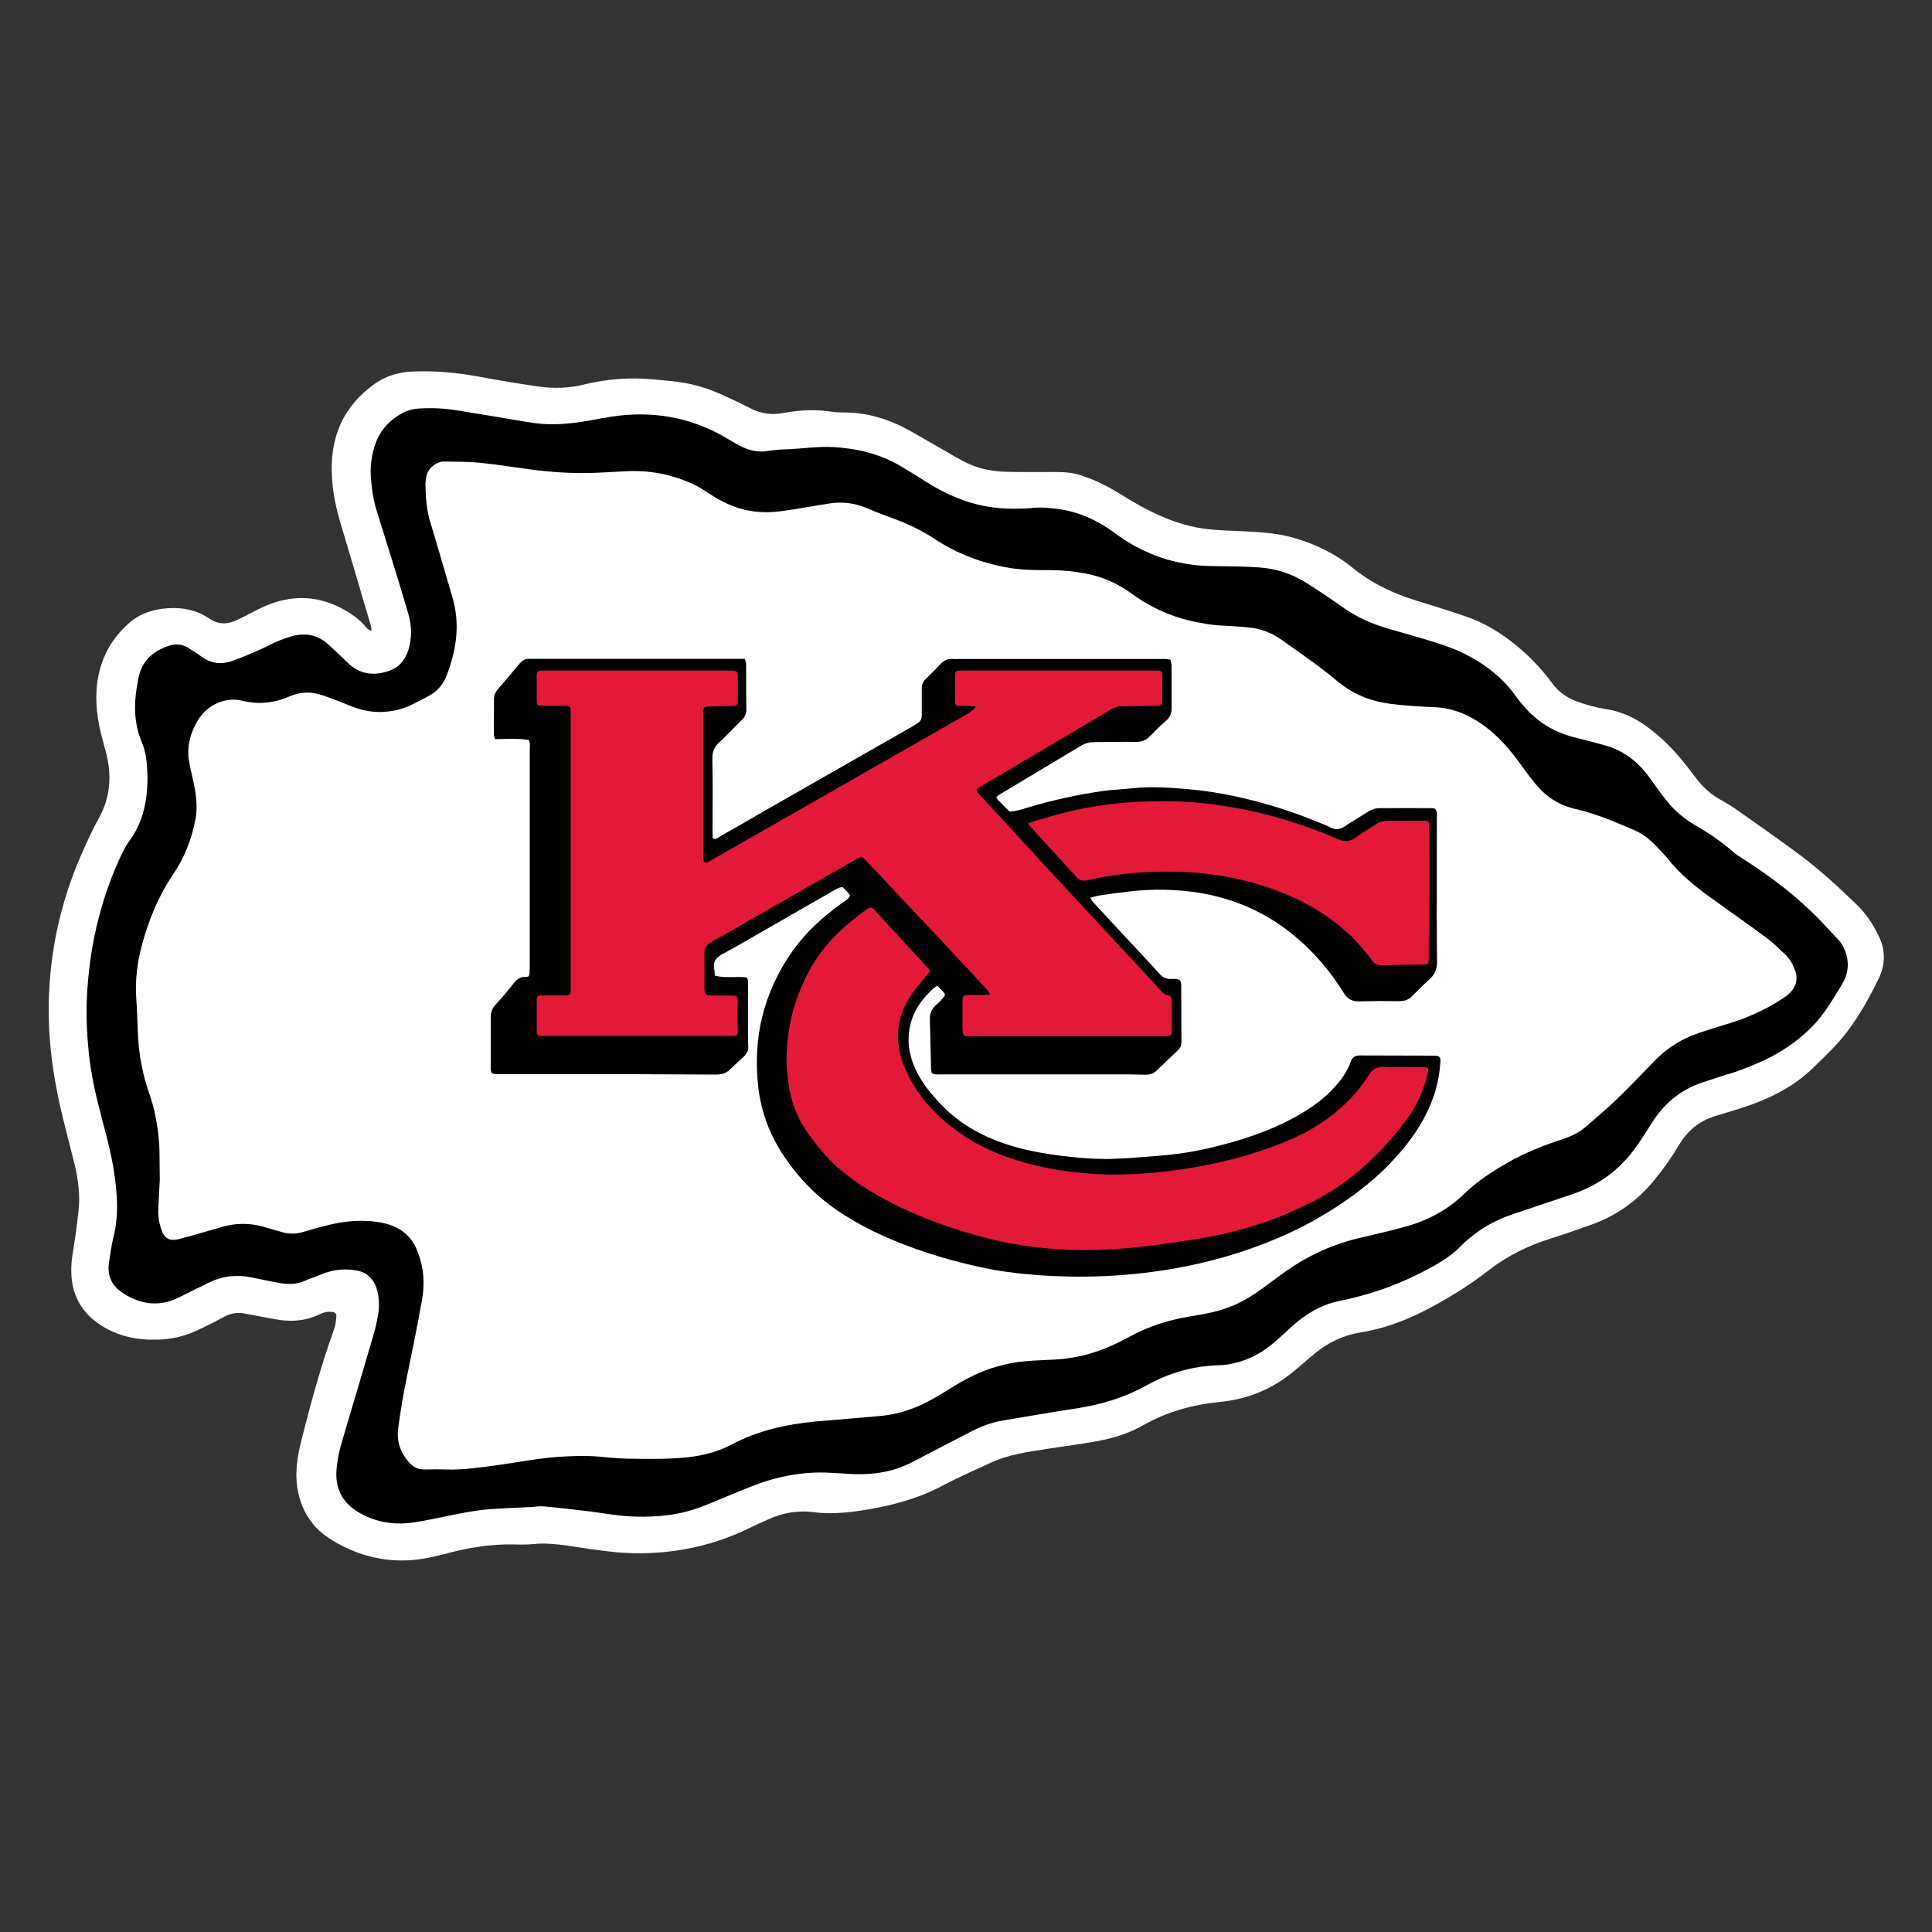 <svg xmlns="http://www.w3.org/2000/svg" xml:space="preserve" viewBox="0 0 1000 1000"><rect x="0" y="0" width="1000" height="1000" fill="#333333" stroke="none"/><switch><g><path fill="#FFF" d="M192.2 326.6c.2-2.3-.7-4.1-1.2-6-4.8-16.4-9.7-32.9-14.6-49.3-2.4-8.1-4.2-16.3-4.6-24.8-1.1-20 5.7-36.3 22.4-48 5.9-4.1 12.4-5.9 19.4-6.2 11-.5 22 .5 32.9 2.4 10.8 2 21.7 3.9 32.6 5.4 7.8 1.1 15.6.8 23.3-1.1 11.9-2.9 23.8-3.8 36-2.6 5.5.5 11 .9 16.4 1.9 7.5 1.3 14.5 3.9 21.3 7.1 4.2 1.9 8.3 3.9 12.4 6 5.5 2.8 11.2 3.5 17.3 2.3 8.2-1.5 16.4-1.9 24.7-.6 2 .3 4 .4 6 .4 12.6-.1 24.1 3.6 34.9 9.7 7.9 4.5 15.7 9 23.5 13.5 5.1 2.9 10.3 5.4 16.1 6.4 3.3.6 6.7 1.1 10 1.1 8.4.2 16.8.1 25.3.1 4.5 0 8.8.3 13.1 1.7 7.5 2.4 14.4 5.9 21.1 10.1 6.6 4.2 13.4 8 20.6 11.1 7.8 3.4 15.8 5.8 24.2 6.7 6.2.7 12.5.8 18.8 1.1 8.9.5 17.7 1 26.3 3.6 10.8 3.2 20.9 8.1 29.6 15.2 9.9 8.1 21.1 13.4 33.2 17.1 8.5 2.6 16.9 5.2 25.3 8.1 11 3.7 20.6 10 29.3 17.6 5.8 5.1 10.9 10.7 15.5 16.9 3.3 4.5 7.5 7.6 12.7 9.5 4.9 1.8 9.9 3.2 15 4 7.6 1.1 14.4 4.1 20.6 8.5 8.2 5.8 15.1 12.9 21.3 20.8 1.9 2.4 3.7 4.9 5.6 7.3 3.4 4.2 7.3 7.8 12.1 10.4 3.1 1.7 6.1 3.5 9 5.6 10.9 7.7 21.8 15.3 32.5 23.3 10.2 7.6 19.5 16.3 28.7 25.1 4.8 4.6 8.5 10.1 11.4 16 3.7 7.4 3.9 14.9.2 22.5-4.7 9.7-9.9 19-16.4 27.6-5.1 6.8-11.3 12.5-17.3 18.4-10.9 10.7-24.3 16.9-38.6 21.4-4.2 1.3-8.5 2.6-12.7 3.9-7.9 2.5-13.9 7.4-18.2 14.6-4 6.7-8.5 13.1-13.5 19.1-8.5 10.2-19.1 17.7-31.5 22.2-7.2 2.6-14.4 5.1-21.7 7.4-11.5 3.6-22.1 8.8-31.7 16.2-10.5 8.2-21.9 15.2-33.8 21.3-10.4 5.3-21.3 9.2-32.9 11.1-8.9 1.4-16.6 5.2-23.5 10.8-3.8 3.1-7.4 6.4-11.2 9.5-8.8 7.2-18.7 12.1-29.9 14.4-2.8.6-5.7 1-8.6 1.3-13.9 1.4-27 5.1-39.2 12-7.5 4.3-15.7 6.8-24.2 8.3-8.1 1.5-16.3 2.5-24.5 3.8-10.4 1.6-20.9 2.9-30.6 7.5-7.9 3.7-16 7.1-23.6 11.2-10.5 5.7-21.6 9.2-33.2 11.6-8 1.6-16 2.9-24.1 3.1-3.4.1-6.8 0-10.1-.5-8.3-1.1-16.2.3-23.7 3.7-3.2 1.4-6.4 2.9-9.6 4.4-10.9 5.4-22.3 9.1-34.3 11.2-11.7 2-23.4 2.5-35.2 1.4-8.4-.8-16.7-2.2-25-3.4-5.8-.8-11.5-1.4-17.4-.8-3.3.3-6.7.3-10.1.2-12.4-.3-24.4 1.8-36.2 5-7.1 1.9-14.3 3.3-21.7 3.3-11.4 0-22.1-2.8-32.1-8.1-5.3-2.8-10.3-6.1-14.1-10.8-4.5-5.5-7-11.8-8.1-18.7-1.3-8.4.1-16.5 2.1-24.5 4.8-19.3 10.1-38.5 16.8-57.3.8-2.1 1.1-4.5 1.3-6.7.2-1.6-.9-2.5-2.5-2.6-2-.2-4 .2-5.8 1.1-5.8 2.9-11.9 3.9-18.3 3.4-3-.2-6-.9-9.1-1.4-4.1-.7-8.1-1.6-12.2-2.3-3.9-.7-7.5.2-11 2.2-4.3 2.4-8.7 4.5-13.1 6.6-6.6 3.1-13.7 4.7-20.9 4.8-10.3.3-20.2-1.8-28.9-7.4-9.8-6.3-15.1-15.4-15.4-27.2-.1-3.7.2-7.3.9-11 1.1-6.8 2-13.6 2.8-20.5 1-8.5-.1-16.8-2.1-25.1-2.4-9.7-5-19.3-7.2-28.9-4.5-19.5-6.8-39.3-5.9-59.3 1.1-24.7 6.6-48.5 16.5-71.2 2.9-6.6 5.8-13.1 9.3-19.4 5.9-10.6 6.7-21.8 3.8-33.4-1.2-4.8-2.6-9.4-3.6-14.2-2-9.9-2.3-19.8.4-29.6 2.6-9.4 7.7-17.3 15-23.7 5.8-5.1 12.7-7.2 20.2-7.7 7.7-.5 14.9 1 21.4 5.4 4.1 2.8 8.5 3.2 13.1 1.2 3.6-1.6 7.2-3.4 10.7-5.3 4.4-2.3 8.8-4.1 13.6-5.3 9.7-2.3 19.1-1.4 28.2 2.7 5.5 2.5 10.5 5.7 14.6 10.1.9 1.2 1.9 2.4 3.6 3z"/><path
        d="M441.7 763c-4.7-.3-9.5-.6-14.2-.8-13.7-.4-26.8 2.4-39.4 7.5-7.1 2.8-14.1 5.8-21.2 8.7-7.2 3-14.7 5.2-22.5 6-5 .6-10.1.7-15.1.6-8.1-.1-16.1-1.7-24.2-2.7-7.9-1-15.8-1.9-23.7-2.6-2-.2-4 .2-5.9.3-7.5.4-15 .6-22.5 1.2-6.4.5-12.7 1.7-19 3-6.6 1.3-13.2 2.8-19.8 3.8-8.5 1.3-16.8.4-24.7-3.2-2.5-1.1-4.9-2.5-7.1-4.2-5.9-4.7-8.6-11-8.3-18.5.3-6.2 1.7-12.1 3.5-18 5.2-17.5 10.4-34.9 15.5-52.4 1.2-4.1 2.2-8.3 2.8-12.5.5-3.7.3-7.4-.6-11-.6-2.7-1.9-5.2-3.9-7.2-1.7-1.7-3.6-2.7-5.9-3.2-6.5-1.4-12.8-.8-18.9 1.7-2.8 1.2-5.8 2.1-8.5 3.3-4.5 2.1-9.2 2.1-13.9 1.2-4.8-.9-9.6-1.9-14.4-2.9-7.4-1.4-14.6-.7-21.5 2.7-5.1 2.5-10.2 4.9-15.2 7.5-10.3 5.3-20.1 4.1-29.5-2-5.7-3.7-8.2-8.9-7.2-15.7.7-4.4 1.2-8.8 2.3-13.1 2.4-9.4 2.2-18.8 1.1-28.3-1.3-11.8-4.4-23.1-7.4-34.5-2.9-11-5.4-22-6.5-33.3-1.1-11.1-1.5-22.3-.6-33.5.9-12.1 2.7-24 5.8-35.8 2.8-10.9 6.5-21.4 11.2-31.5 1.3-2.9 2.8-5.8 4.7-8.4 5.2-7 7.8-14.9 8.8-23.4.6-5 .7-10.1.3-15.1-.3-4.3-1-8.5-2.7-12.5-4.6-11-4.1-22-1.7-33.4 1.9-9.1 7.7-13.9 15.9-16.6 3.6-1.2 6.9-.7 10.1 1.3 2.2 1.4 4.4 2.7 6.5 4.3 5.3 3.9 10.8 4.3 16.9 2 6.4-2.5 12.8-5 18.9-8.2 3.5-1.8 7.3-3.2 11.1-4.3 7.3-2 13.6-.6 19.1 4.5 3.1 2.9 6.3 5.8 9.3 8.8 6.3 6.4 13.7 7.5 22 4.6 5-1.7 8-5.4 9.7-10.3 2.1-6.3 2-12.7.2-19-2.6-9-5.4-17.9-8.1-26.8-2.7-8.8-5.5-17.5-8.2-26.3-1.9-6-2.8-12.3-3.2-18.5-.3-5.9.6-11.6 2.6-17.1 2.6-6.9 7.3-11.9 13.8-15.4 2.4-1.3 5.1-2.1 7.9-2.3 6.6-.5 13.2-.2 19.7.8 11.5 1.8 22.9 3.8 34.4 5.7 4.5.7 9.1 1.5 13.7 1.6 4.9.1 9.8-.3 14.6-.9 5.9-.8 11.7-2.1 17.6-3 20.7-3.2 40.2-.1 58.5 10.3 2.8 1.6 5.5 3.3 8.4 4.8 4.6 2.4 9.4 3.5 14.6 2.6 3.6-.6 7.3-.8 11-.9 7.5-.4 14.9-1.5 22.5-1.1 12.6.7 24.5 3.6 35.4 10.1 4.7 2.8 9.4 5.8 14.1 8.7 8.9 5.5 18.4 9.7 28.7 11.7 7.1 1.4 14.3 1.6 21.5 1.3 2.7-.1 5.5-.6 8.2-.5 7.2.3 14.3 1.3 21.1 3.9 6.2 2.4 11.9 5.6 17.2 9.6 6.2 4.6 12.9 8.3 20 11.1 9.9 3.9 20.3 5.7 30.9 5.7 7.8.1 15.6.2 23.4.7 8.5.6 16.5 3.1 23.8 7.6 6.6 4.1 13.1 8.5 19.5 13 7.5 5.4 16 9 24.9 11.5 8.4 2.4 16.8 4.7 25.1 7.4 8.6 2.8 16.8 6.5 24.2 11.9 5.9 4.2 11.1 9.2 15.3 15.1 3.2 4.5 6.9 8.6 11.2 12.1 6.1 4.9 13 7.9 20.6 9.7 4.6 1.1 9.2 2.4 13.7 3.6 10.1 2.6 17.8 8.6 23.8 16.9 3 4.2 6 8.5 9.3 12.5 4 4.9 8.8 8.9 14.3 12.1 6.9 4 13.5 8.4 19.5 13.7 1.6 1.4 3.4 2.6 5.2 3.7 14.7 9.3 28.4 19.8 40.5 32.4 3.1 3.2 6 6.5 9.1 9.7 1.4 1.5 2.3 3.2 3.2 5.3.4.9 1.6 4.1 1.5 8-.1 4.9-2.3 8.5-3.8 11-6.6 10.7-9.9 16-16.5 22.3-10 9.5-19.9 14.2-24.8 16.4-6.1 2.8-12.7 5.1-13.3 5.3-5.6 1.6-11.1 3.5-16.6 5.3-11.4 3.7-20 10.9-26.4 21-3.1 4.9-6.2 9.9-9.7 14.5-8.2 10.8-18.9 18.2-31.7 22.5-10.1 3.4-20.3 6.8-30.4 10.2-7.4 2.5-14.4 6-20.6 10.9-1.9 1.5-3.9 3-5.6 4.8-3.9 4.2-8.5 7.5-13.4 10.3-12.8 7.3-26.3 13.1-40.6 16.7-3.1.8-6.2 1.6-9.4 2.2-9.4 1.9-17.4 6.5-24.5 12.9-3.6 3.3-7.2 6.7-11 9.8-6.5 5.3-13.9 8.8-22.3 10.2-1.4.2-2.7.4-4.1.4-13.6.3-26.3 3.8-38.1 10.4-11.3 6.3-23.3 9.9-35.9 11.9-13 2-26 4.2-38.9 6.4-5.9 1-11.5 3.2-16.8 6-9.2 4.8-18.5 9.5-27.7 14.4-9.6 5.1-15.5 6.1-21.3 6.9-4.7.5-8.6.5-11.3.4z"/><path
        fill="#FFF"
        d="M82.7 610.8c-.2-9.1.2-17-.9-25-.9-6.4-2.1-12.7-4.2-18.8-3.9-10.8-5.9-21.8-6.3-33.3-.2-5.8-.4-11.6-.8-17.4-.6-9.3.6-18.3 3-27.3 3.5-12.9 8.5-25.2 16.1-36.4 5.9-8.7 9.7-18.4 11.6-28.8 1.1-6 .4-11.9-.8-17.8-.8-3.9-1.8-7.8-2.5-11.7-1.3-7.4.4-14.3 4.1-20.8 3-5.2 7.4-8.9 13.3-10.6 3.3-.9 6.8-1 10-.2 8.5 2.1 16.7 1.2 24.7-2.3 5.6-2.4 11.3-2.5 17-.5 5.1 1.7 10 3.7 15 5.7 5.1 2 10.3 3.1 15.7 2.9 5.1-.2 10-1.2 14.7-3.4 3.6-1.7 7.1-3.5 10.6-5.5 3.8-2.3 6.5-5.7 8.1-9.8 5.2-13.3 7.2-26.9 3-40.9-3.8-12.8-7.4-25.6-11.3-38.3-2-6.5-2.5-13.2-2.6-20 0-1.1.2-2.1.3-3.2.6-5.1 5.6-8.6 9.4-8.5 6.1.1 12.3 0 18.4.6 9.9 1 19.7 2.7 29.6 3.9 11 1.3 22 1.8 33 1.2 4.4-.2 8.9-.5 13.3-.7 12.2-.6 23.8 1.7 34.8 6.8 3 1.4 5.8 3.3 8.7 5.2 5.7 3.7 11.7 6.6 18.4 8.1 6.5 1.4 13.1 1.4 19.6.4 7.9-1.1 15.7-2.6 23.6-3.8 6.6-1 13.1-.3 19.3 2.4 5.3 2.3 10.8 4.2 16.2 6.3 6.5 2.5 12.6 5.5 18.4 9.3 12 8 25.2 13 39.5 15.4 7 1.1 14 1.1 21.1 1.1 6 0 11.9.6 17.8 1.7 8.9 1.6 17 5.2 24.2 10.5 9.1 6.7 19.2 11.4 30.2 14 5.4 1.2 10.8 2.2 16.3 2.5 4.7.2 9.5.5 14.2 1 6.1.6 11.6 2.7 16.6 6.2 10 7.1 20.1 14 29.5 21.9 7.9 6.5 16.9 10.1 27.1 11.4 7.5 1 14.9 1.4 22.4 1.7 5.9.2 11.5 1.6 16.8 4.1 7 3.3 13 8 18.4 13.6 4 4.1 7.4 8.6 10.7 13.2 2.3 3.2 4.7 6.4 7.3 9.5 5.4 6.4 12.1 10.5 20.4 12.4 10.4 2.4 20.3 6.6 30.2 10.9 5.2 2.2 9.3 5.9 13 10 1.6 1.7 3.2 3.3 4.6 5.1 6.5 8.1 14.5 14.5 22.9 20.5 9.5 6.8 19 13.5 28.3 20.4 3.5 2.6 6.7 5.9 9.9 8.9 2 1.9 3.2 4.5 4.3 7 2 5 .9 9.3-3.1 12.9-1.1 1-2.4 1.9-3.7 2.7-8.5 5.6-17.7 9.6-27.4 12.6-5 1.5-9.9 3.1-14.9 4.7-9 3-16.9 7.8-23.5 14.7-6.5 6.7-12.9 13.5-19.7 20-5.1 4.9-10.5 9.4-15.8 14-3.4 3-7.4 4.9-11.6 6.3-9.9 3.2-19.6 7-28.7 12.2-8 4.6-15.7 9.5-22.4 16-8.4 8.2-18.4 13.7-29.6 16.9-8.1 2.3-16.3 4.2-24.5 6.1-13.9 3.2-26.6 9-38.3 17.2-4.5 3.2-8.9 6.5-13.4 9.8-7.5 5.5-15.7 9.5-24.8 11.5-4 .9-8.1 1.6-12.2 2.3-10.7 1.8-20.8 5-30.3 10.2-6.3 3.4-12.8 6.5-19.8 8.6-6.2 1.9-12.5 3-18.9 3.4-5.3.3-10.7.4-16 .9-9.5.9-18.6 3.5-27.2 7.7-4 2-7.8 4.2-11.6 6.6-6 3.7-12 7.4-18.6 9.9-5.9 2.3-12 3.7-18.3 4.2-11 1-22 1.8-32.9 2.8-15 1.5-29.6 4.7-43.1 11.9-7.1 3.8-14.7 5.7-22.8 6.6-10.3 1.1-20.5.8-30.8.7-5.2-.1-10.4-.6-15.6-1.1-6-.5-11.9-.3-17.9 0-11.8.6-23.4 3-35 4.6-8.5 1.1-17 2.4-25.6 2.1-3.7-.1-7.4-.1-11 0-3.5.1-6.2-1.3-8.4-3.9-4.3-5-6.3-10.8-5.4-17.4 1.2-9.3 2.8-18.5 4.7-27.6 2.7-12.9 5.3-25.8 7.6-38.7 1.2-6.8 1.2-13.7-.7-20.5-.4-1.6-1-3.2-1.6-4.8-3.3-8.5-9.7-13.1-18.4-14.8-9.7-1.9-19.2-1-28.7 1.4-4 1-8 2.1-11.9 3.3-3.8 1.2-7.5 1.2-11.3.1-3.2-.9-6.5-1.9-9.7-2.8-7.3-2-14.5-1.9-21.7.3-7.2 2.1-14.4 4.2-21.6 6.1-5.1 1.3-7.8-.2-9.4-5.2-1.2-3.7-1.7-7.5-1.4-11.3.2-5 .5-10.1.7-14z"/><path
        d="M440 463.6c-1-1.8-2.6-3-3.8-4.4-2.3 0-3.7 1.3-5.3 2.1-10.6 6.1-21.2 12.2-31.9 18.3-8.4 4.8-16.7 9.7-25.2 14.3-3.3 1.8-4.9 4-4.1 7.7.2 1 .2 2.1.3 3.4 5.4 1.4 11 .3 16.3.9 1.3 1.2.9 2.7.9 4v26.2c0 1.8 0 3.7.1 5.5.1 2.1-.8 3.8-2.3 5.3-2.4 2.2-4.8 4.3-7.1 6.6-2 2-4.3 2.7-7.1 2.7-13.8-.1-27.6-.1-41.4-.2h-71.3c-3.9-.1-4.1-.2-4.1-4.2v-25.3c0-2.6.8-4.7 2.6-6.6 3.3-3.6 6.5-7.4 9.5-11.2 1.7-2.1 3.5-3.3 6.2-3 .4 0 .9-.2 1.4-.4.1-.6.4-1.1.4-1.7.1-1.7.1-3.4.1-5.1V388.1c0-1.6.4-3.4-.6-5.1-5.7-.9-11.4-.5-17.3-.4-.3-1.1-.7-1.8-.7-2.5 0-6.1.1-12.3.1-18.4 0-2 .8-3.5 2-5 3.8-4.4 7.6-8.8 11.3-13.3 1.4-1.6 3-2.6 5.2-2.4.6.1 1.2 0 1.8 0h109.5c.3 1.1.7 1.9.7 2.8 0 7.8 0 15.6.1 23.5 0 2.2-.8 3.8-2.3 5.3l-4.2 4.2c-2.5 2.5-4.9 5.1-7.5 7.4-2.7 2.4-3.7 5.2-3.6 8.9.3 12.3.1 24.5.1 36.8 0 1.3.1 2.7.1 4 1.8.8 2.9-.4 4-1.1 7.5-4.2 14.9-8.5 22.3-12.8l76.2-43.5c6.5-3.7 5.7-3.7 5.7-10.1v-10.1c0-2 .7-3.5 2.1-4.9 2.5-2.5 5-4.9 7.4-7.5 1.9-2.1 4.1-3.1 6.9-2.8.8.1 1.5 0 2.3 0h104.4c1.8 0 3.6-.2 5.7.4.2 1.1.5 2.1.5 3.1v22.1c0 2.6-.8 4.6-2.9 6.4-2.9 2.5-5.6 5.2-8.3 8-2.1 2.1-4.4 3-7.4 2.9-7-.1-14.1.1-21.1.1-2.5 0-4.8.5-7 1.8-14 8.4-28.1 16.8-42.2 25.3-.6.4-1.2.9-1.8 1.3.3.6.4 1.1.7 1.4 2 2.1 4.1 4.1 6.2 6.2 3.2-.2 6.1-1.1 9-2 12.9-3.9 26.1-6.8 39.4-8.7 5-.7 10.1-.8 15.1-1.4 9.3-1 18.7-.4 28 .4 12.5 1 24.9 3.4 37 6.6 12.3 3.3 24.2 7.5 35.9 12.5.4.2.9.3 1.3.6 2.8 1.7 5.4 1.3 8.1-.6 3.4-2.3 7-4.4 10.5-6.6.9-.6 1.8-1.2 2.8-1.6 1.3-.5 2.6-1 3.9-1 9.2-.1 18.4 0 27.6 0 .6 0 1.2.2 1.6.3 1.3 1.6.9 3.4.9 5v28.1c0 15.3-.1 30.7.1 46 0 3.9-1.1 6.7-4 9.3-3.1 2.7-6 5.7-8.9 8.6-2 2.1-4.3 2.6-7 2.6-6.7-.1-13.5-.1-20.2.1-3.5.1-6.1-1-8-4.1-7-11.3-15.4-21.3-25.7-29.8-14.1-11.7-30.2-19-48.3-22.1-12.3-2.1-24.7-2.3-37.1-.9-5.2.6-10.3 1.3-15.5 2.1-1.5.2-3 .7-4.8 1.2.7 1.1 1.2 2 1.9 2.7 9.7 10.5 19.4 20.9 29.1 31.3 1.6 1.7 3.1 3.4 4.6 5.1 1.7 1.9 3.7 3.1 6.4 2.9 5.4-.4 5.1 1.4 5.1 5.2 0 8.3.1 16.6.1 24.8v2.8c0 1.6-.6 3-1.8 4.1-3.7 3.5-7.3 7-11 10.5-1.6 1.5-3.6 2.2-5.9 2.2-3.1-.1-6.1-.2-9.2-.2H488c-1.8 0-3.7.3-5.7-.6-.1-.8-.4-1.7-.4-2.5l-.3-12.9c-.1-4-.1-8-.3-11.9-.1-3.1.5-5.6 3-7.8 1.8-1.6 3.6-3.3 4.9-5.5-1-1.9-2.6-3.1-4-4.7-.9.6-1.6 1-2.3 1.6-.9.8-1.8 1.7-2.6 2.6-10.2 10.4-12.8 24.3-7 37.8 3.4 7.9 8.7 14.3 14.7 20.4 11.1 11.3 24.8 17.7 39.8 21.7 7 1.8 14 3 21.2 3.9 9.3 1.1 18.6 2 27.9 1.6 7.8-.3 15.6-1 23.4-1.6 8.4-.7 16.7-1.9 24.9-3.8 16.6-3.8 32.7-9 47.6-17.6 6.5-3.8 12.6-8.2 17.7-13.8 3.7-4 6.8-8.3 8.6-13.4.8-2.4 2.3-3.3 4.8-3.3 12.7.1 25.4 0 38.2.1.9 0 1.8.2 2.5.3 1.3 1.1 1 2.4.9 3.6-.8 11.7-4.6 22.4-10.7 32.4-4 6.6-8.8 12.5-14 18.1-23.9 25.8-58.9 39.8-58.9 39.8-64.6 27.8-128.8 19.6-144.3 17.2 0 0-41.8-6.3-75.5-25.8-4.6-2.7-13.6-7.9-23.1-17.4-5.6-5.6-10.5-11.8-14.8-18.6-6.3-10.1-10.3-21.2-11.7-33.1-3-25.9 2.8-49.6 17.9-70.9 6.9-9.8 15.7-17.5 25.3-24.5 1.7-1.2 3.4-2 4.3-3.9z"/><path
        fill="#E21937"
        d="M505 365.6c-1.9-.1-3.5-.2-5.1-.3h-3.4c-1.8-.1-2.1-.3-2.2-2.2v-13.6c0-1.9.5-2.3 2.5-2.4H598c3.5 0 3.6 0 3.6 3.6v12.6c-.2 1.5-.5 1.8-2 2h-.5c-5.9.1-11.8.3-17.7.2-2.5 0-4.7.6-6.7 1.9-8.8 5.2-17.5 10.4-26.3 15.6-13.8 8.2-27.7 16.4-41.5 24.5-1.8 1.1-1.9 1.7-.4 3.3 3.2 3.5 6.5 6.9 9.7 10.4 4.3 4.6 8.5 9.2 12.7 13.9 3.2 3.4 6.4 6.8 9.5 10.3 5.5 5.9 10.9 11.8 16.4 17.7 4.2 4.5 8.4 9.1 12.7 13.6 4.6 4.9 9.1 9.9 13.7 14.8 5.3 5.7 10.5 11.3 15.8 17 1.4 1.5 2.7 2.9 4 4.4 1.1 1.2 2.2 2.3 4 2.4.5 0 1.1.6 1.2 1.1.3.7.3 1.5.3 2.2v14.7c0 2.7-.3 3-3.1 3H500.2c-1 0-1.6-.5-1.8-1.4-.1-1.1-.2-2.3-.2-3.4v-13.3c0-2.7.5-3.2 3.2-3.2h8.3c.8 0 1.6-.2 2.9-.3-.6-1-1-1.6-1.4-2.1-2.8-3.1-5.7-6.2-8.6-9.3-5.5-5.9-11.1-11.8-16.6-17.8-4.1-4.3-8.2-8.7-12.3-13-5.5-5.8-10.9-11.6-16.3-17.4-3.1-3.3-6.3-6.7-9.5-10-1.9-1.9-2-1.9-4.3-.6-23.5 13.5-47.1 26.9-70.6 40.4-1.9 1.1-3.7 2.1-5.6 3.2-1.9 1.2-2.8 2.9-2.8 5.2.1 6 0 12.1 0 18.1 0 .5 0 1.1.1 1.6.1 1.2.7 2 2 2.1.8.1 1.7.2 2.5.2h10.1c2 0 2.5.4 2.5 2.4 0 2.1-.2 4.3-.1 6.4 0 2.8.1 5.7.2 8.5v1.8c-.1 1.1-.7 1.7-1.8 1.8H281.4c-3.5 0-3.6-.1-3.6-3.6v-14.5c0-2.6.3-2.9 2.9-2.9h11c.7 0 1.4 0 2.1-.1 1-.2 1.6-.8 1.6-1.9V368.1c0-2.1-.5-2.7-2.6-2.8H280.4c-2.2 0-2.6-.4-2.6-2.5v-13.1c0-2.1.5-2.5 2.6-2.6H377.7c4.1 0 4.2.1 4.2 4.3v11.3c0 2.3-.4 2.6-2.7 2.7l-12.6.3c-2.1.1-2.5.4-2.6 2.6v75.9c.1 2.3.9 2.8 2.9 1.7 4.9-2.8 9.8-5.6 14.8-8.4 26.7-15.2 53.3-30.5 80-45.7 13.2-7.6 26.5-15.1 39.7-22.7 1.1-.9 2.6-1.5 3.6-3.5zm56 241.6c-10.3-.9-20.5-2.6-30.5-5.4-12.3-3.4-24-8.4-34.4-15.9-11.3-8.1-20.7-17.9-26.7-30.7-2.9-6.2-4.7-12.6-4.6-19.5.2-8.1 2.9-15.5 7.7-22 2.5-3.4 5.3-6.5 7.9-9.8 1.1-1.4 1.1-1.6-.1-2.9-1.7-1.8-3.3-3.6-5-5.4-7.6-8.3-15.3-16.5-22.9-24.8-1.2-1.3-1.9-1.4-3.4-.4-.5.3-.9.6-1.3.9-4.7 3.5-9.2 7.1-13.4 11.1-4.6 4.4-8.7 9.2-12.2 14.6-4.9 7.6-8.5 15.8-11.1 24.4-2.6 8.6-3.7 17.4-3.9 26.3-.1 4 .4 8.1.9 12.1 1.1 9 3.9 17.4 9 25 7 10.4 13.9 17.3 17.9 20.6 34.6 28.9 88.6 38.3 88.6 38.3 36.5 6.4 64.5 2.3 91.1-1.6 20.3-2.9 35-7.5 46.4-11.8 5.8-2.2 11.4-4.9 17-7.6 12.5-6.1 23.6-14.2 33.4-24 5.9-5.8 11.3-12.1 16.3-18.7 5.7-7.5 9.4-16 11.4-25.1.4-2 .1-2.5-2-2.6h-1.4c-6.4 0-12.9.2-19.3-.1-3.7-.2-5.9 1.1-7.9 4.2-5.5 8.8-12.6 16.1-21 22.3-10.8 8-23 13-35.7 17.2-12.4 4.1-25.1 7-37.9 9-12.1 1.9-24.3 3-39 3.1-2.9-.2-8.4-.3-13.9-.8zm-24.7-176.1c4.6 5 9.2 10.1 13.8 15.1 2.4 2.7 4.8 5.3 7.3 8 1.2 1.4 2.8 1.8 4.6 1.6.7-.1 1.4-.2 2-.4 9.1-2.1 18.4-3.4 27.7-3.9 10.5-.5 21-.5 31.4.6 15.5 1.7 30.4 5.4 44.7 11.7 16.9 7.4 31.2 18.1 42.2 33.1 1.4 2 3.1 2.8 5.5 2.7l13.1-.3h7.4c3.4 0 3.5-.2 3.5-3.5.1-12 .1-23.9.2-35.9v-31.7c0-3.3-.1-3.4-3.3-3.4h-17.7c-2.3 0-4.4.5-6.3 1.7-3.5 2.3-7.2 4.4-10.6 6.9-3.1 2.3-6 2.5-9.4.9-2.6-1.2-5.2-2.2-7.9-3.3-14.7-5.7-29.7-10.2-45.2-12.9-11.8-2.1-23.8-3.4-35.8-3.4-5.9 0-11.8.1-17.7.5-5.3.3-10.7.9-16 1.7-11.7 1.6-23.1 4.7-34.4 8.1-.9.3-1.8.6-3.4 1.2 1.7 1.8 3 3.3 4.3 4.9z"/></g></switch></svg>
